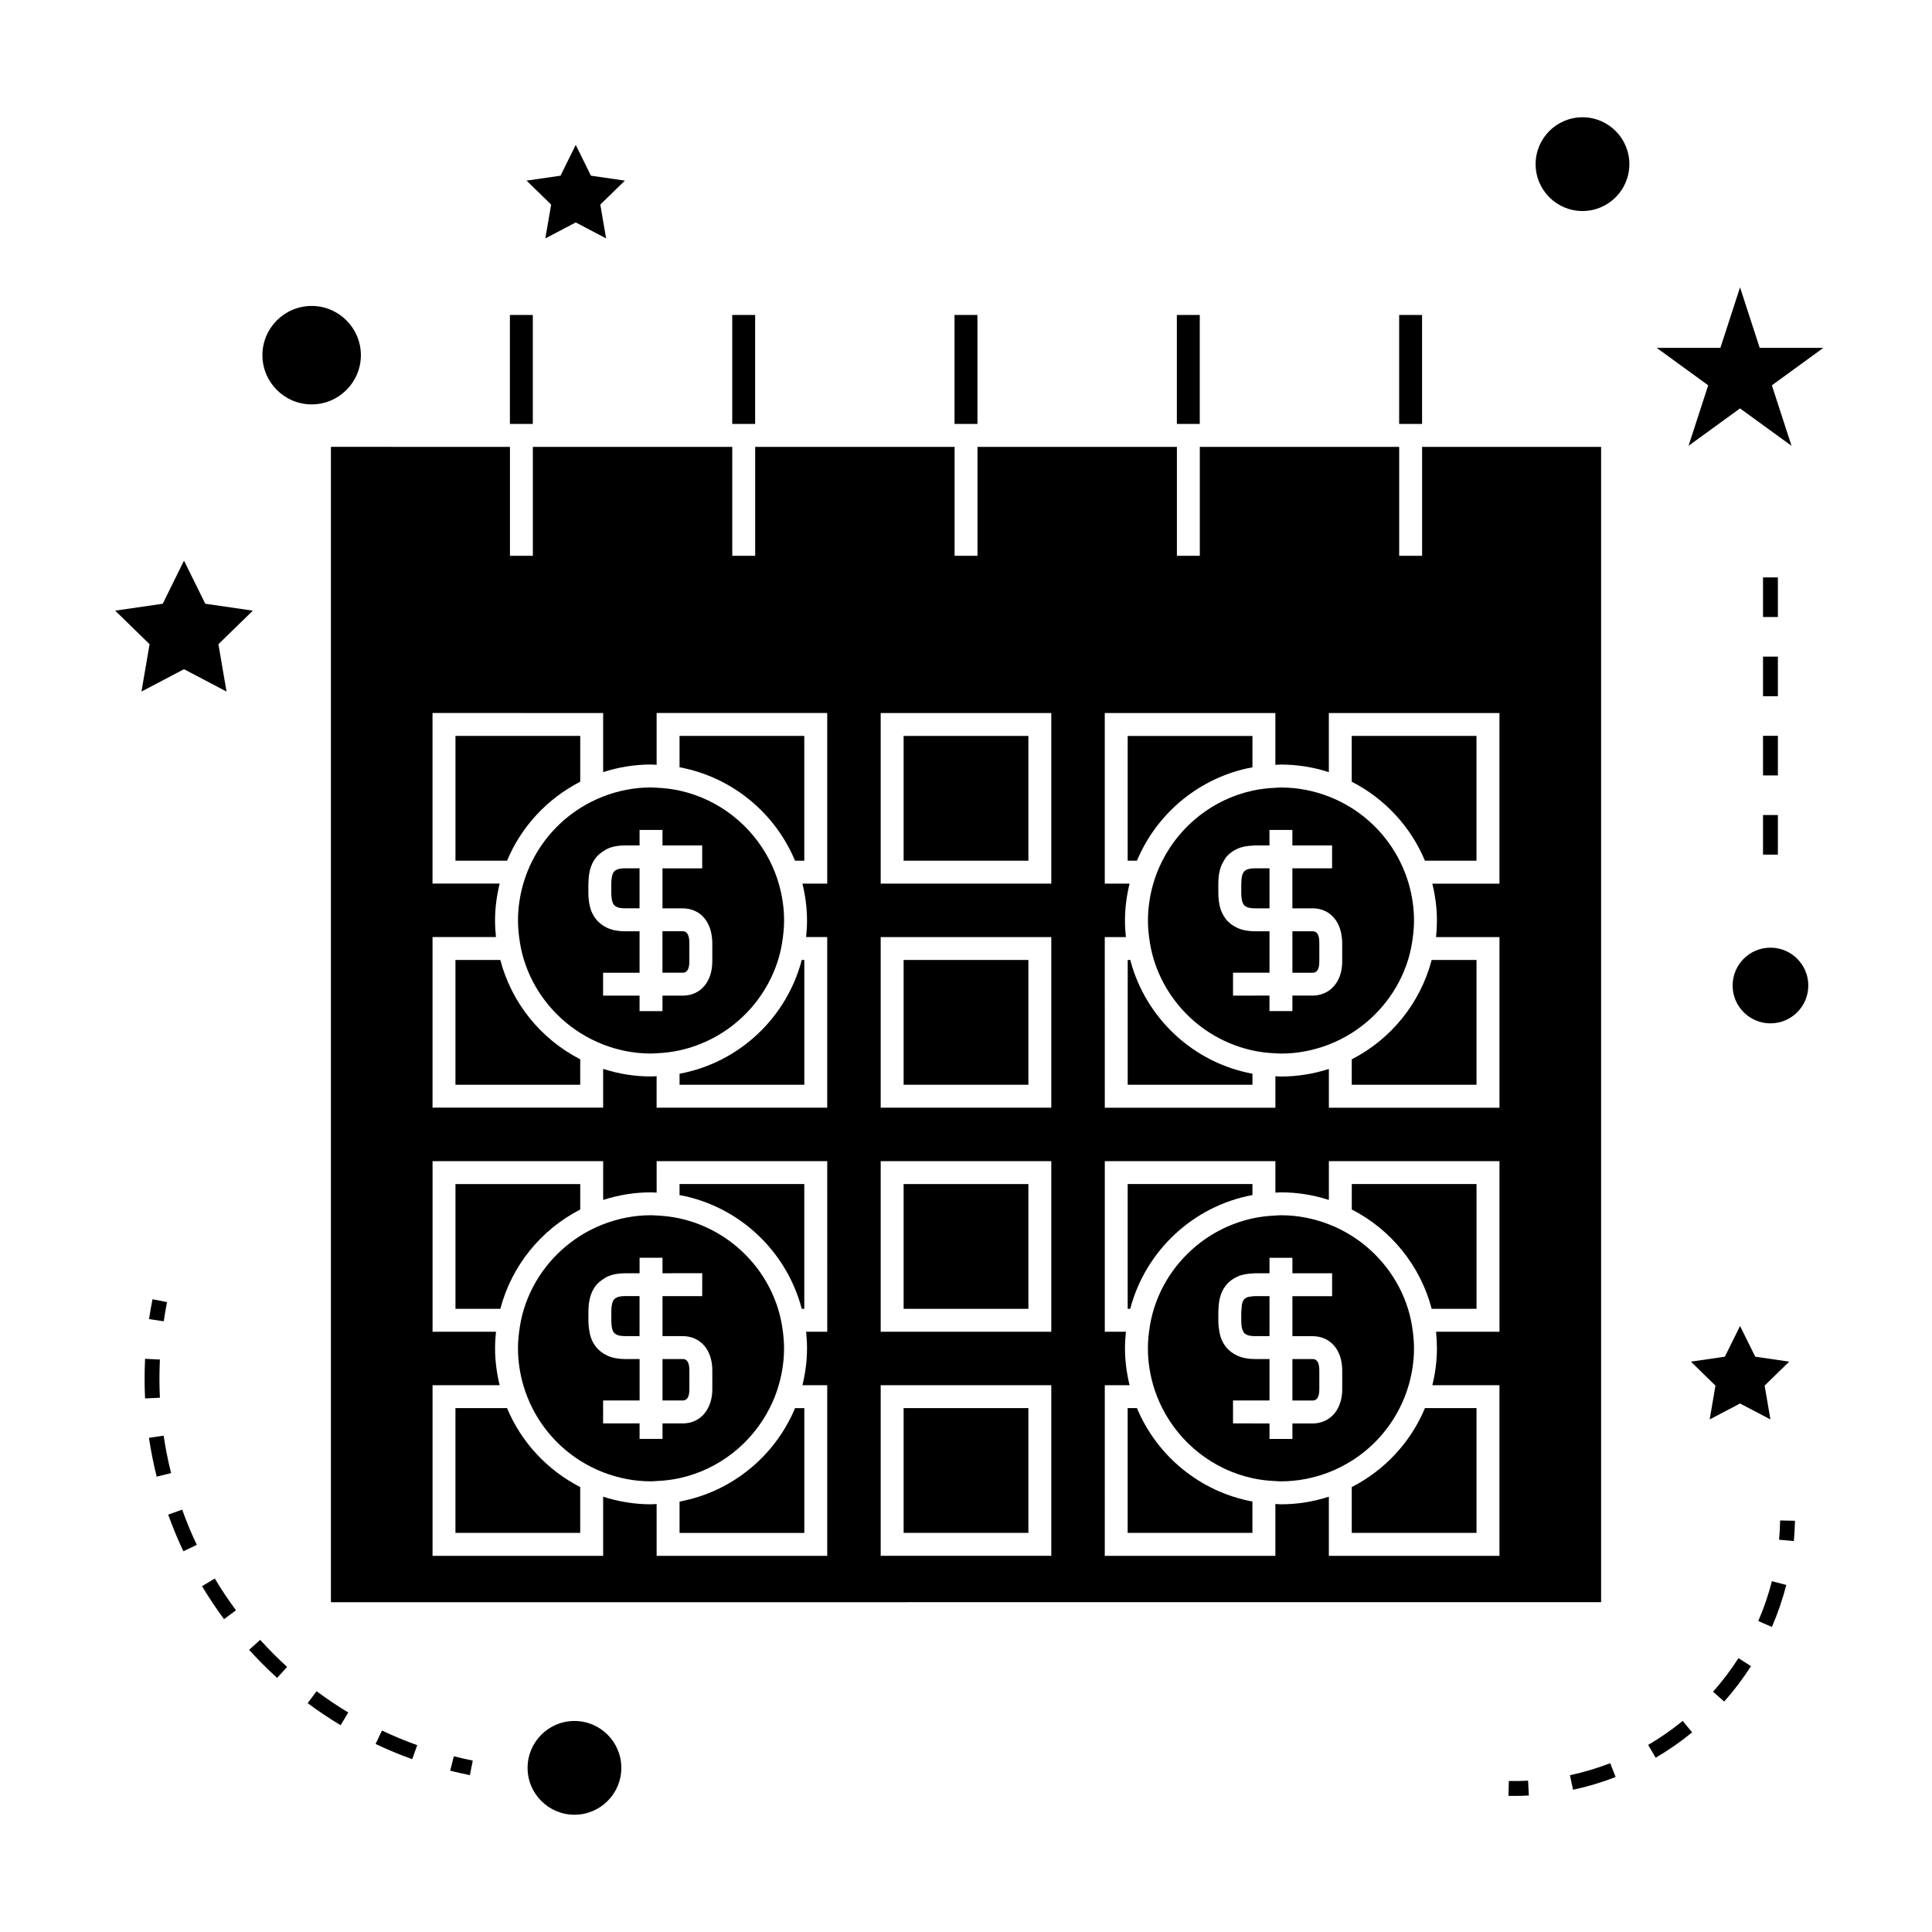 <?xml version="1.0" encoding="UTF-8"?>
<!-- Uploaded to: SVG Repo, www.svgrepo.com, Generator: SVG Repo Mixer Tools -->
<svg fill="#000000" width="800px" height="800px" version="1.1" viewBox="144 144 512 512" xmlns="http://www.w3.org/2000/svg">
 <g>
  <path d="m502.23 424.73v6.742h33.062v-33.066h-11.887c-3.012 11.488-10.82 21.02-21.176 26.324z"/>
  <path d="m493.63 398.79v-5c0-2.992-1.344-2.992-1.785-2.992h-5.344v10.984h5.344c0.441-0.004 1.785-0.004 1.785-2.992z"/>
  <path d="m480.43 378.16v-4.047h-3.898c-1.105 0-1.746 0.18-2.09 0.332-0.363 0.168-0.641 0.367-0.82 0.598-0.195 0.246-0.332 0.547-0.43 0.945-0.156 0.605-0.23 1.344-0.234 2.168 0 0.043-0.012 0.062-0.012 0.105v2.297c0 0.883 0.082 1.645 0.242 2.266 0.105 0.402 0.242 0.703 0.438 0.957 0.18 0.23 0.457 0.43 0.824 0.605 0.336 0.148 0.977 0.332 2.082 0.332h3.898z"/>
  <path d="m521.62 372.09h13.664v-33.062h-33.062v12.133c8.695 4.449 15.621 11.867 19.398 20.93z"/>
  <path d="m231.7 262.42v306.18l336.61-0.004v-306.17h-47.441v28.871h-6.07v-28.871h-52.836v28.871h-6.07v-28.871h-52.844v28.871h-6.07v-28.871h-52.848v28.871h-6.07v-28.871h-52.848v28.871h-6.07v-28.871zm131.52 234.51h-5.594c0.152 1.441 0.242 2.906 0.242 4.394 0 3.379-0.453 6.641-1.219 9.777h6.574v45.211h-45.211v-13.734c-0.492 0.02-0.98 0.078-1.48 0.078-4.43 0-8.684-0.719-12.691-2.016v15.672h-45.211v-45.211h17.789c-0.766-3.144-1.219-6.402-1.219-9.777 0-1.484 0.09-2.949 0.242-4.394h-16.809v-45.207h45.211v10.277c4.004-1.297 8.262-2.016 12.691-2.016 0.5 0 0.988 0.059 1.48 0.078v-8.34h45.211l0.004 45.207zm73.559-104.59h5.594c-0.152-1.438-0.242-2.906-0.242-4.387 0-3.379 0.453-6.644 1.219-9.781h-6.574v-45.207h45.211v13.73c0.492-0.02 0.98-0.078 1.48-0.078 4.43 0 8.684 0.719 12.691 2.016v-15.664h45.211v45.207h-17.789c0.766 3.144 1.219 6.406 1.219 9.781 0 1.48-0.082 2.949-0.234 4.387h16.809v45.211h-45.211v-10.277c-4.004 1.297-8.262 2.012-12.691 2.012-0.5 0-0.988-0.059-1.48-0.074v8.34h-45.211l-0.008-45.215zm0 118.76h6.574c-0.766-3.144-1.219-6.402-1.219-9.777 0-1.484 0.09-2.949 0.242-4.394h-5.594v-45.207h45.211v8.34c0.492-0.02 0.98-0.078 1.48-0.078 4.43 0 8.684 0.719 12.691 2.016v-10.277h45.211v45.207h-16.809c0.152 1.441 0.234 2.906 0.234 4.394 0 3.379-0.445 6.641-1.219 9.777h17.789v45.211h-45.211v-15.672c-4.004 1.297-8.262 2.016-12.691 2.016-0.5 0-0.988-0.059-1.48-0.078v13.734h-45.211l0.004-45.211zm-59.387-178.14h45.211v45.207h-45.211zm0 59.375h45.211v45.211h-45.211zm0 59.379h45.211v45.207h-45.211zm0 59.383h45.211v45.211h-45.211zm-73.551-178.14v15.664c4.004-1.297 8.262-2.016 12.691-2.016 0.5 0 0.988 0.059 1.48 0.078v-13.73h45.211v45.207h-6.574c0.766 3.144 1.219 6.406 1.219 9.781 0 1.48-0.09 2.949-0.242 4.387h5.594v45.211h-45.211v-8.34c-0.492 0.016-0.98 0.074-1.48 0.074-4.43 0-8.684-0.715-12.691-2.012v10.277h-45.211v-45.211h16.809c-0.152-1.438-0.242-2.906-0.242-4.387 0-3.379 0.453-6.644 1.219-9.781h-17.789v-45.207z"/>
  <path d="m483.47 423.21c4.477 0 8.75-0.871 12.691-2.398 2.129-0.824 4.16-1.859 6.07-3.059 7.023-4.441 12.395-11.258 14.91-19.344 0.609-1.953 1.023-3.988 1.281-6.07 0.184-1.438 0.305-2.898 0.305-4.387 0-3.394-0.508-6.672-1.41-9.781-0.613-2.113-1.422-4.141-2.398-6.07-2.898-5.719-7.293-10.539-12.684-13.945-1.91-1.203-3.941-2.234-6.07-3.059-3.941-1.527-8.215-2.398-12.691-2.398-0.5 0-0.988 0.051-1.48 0.074-2.078 0.09-4.109 0.332-6.07 0.762-10.465 2.297-19.176 9.258-23.898 18.574-0.98 1.93-1.785 3.957-2.398 6.07-0.898 3.113-1.41 6.387-1.41 9.781 0 1.492 0.121 2.949 0.305 4.387 0.258 2.082 0.672 4.121 1.281 6.07 3.731 11.992 13.719 21.242 26.125 23.961 1.969 0.438 4 0.676 6.07 0.766 0.484 0.008 0.973 0.066 1.473 0.066zm-7.559-15.363h-5.148v-6.07h9.668v-10.984h-3.898c-1.758 0-3.301-0.293-4.586-0.871-1.281-0.582-2.324-1.391-3.117-2.402-0.719-0.934-1.219-1.969-1.527-3.18-0.285-1.09-0.438-2.367-0.438-3.769v-2.297c0-0.035 0.004-0.066 0.004-0.105 0.004-1.355 0.148-2.594 0.43-3.68 0.219-0.875 0.598-1.652 1.043-2.394 0.152-0.25 0.285-0.531 0.469-0.762 0.793-1.023 1.844-1.832 3.117-2.41 1.129-0.508 2.481-0.762 3.973-0.82 0.215-0.012 0.398-0.059 0.621-0.059h3.898v-4.106h6.074v4.106h10.523v6.07h-10.523v10.602h5.344c4.262 0 7.227 3.012 7.75 7.613 0.051 0.473 0.109 0.949 0.109 1.449v5c0 3.512-1.34 6.246-3.547 7.762-1.203 0.82-2.656 1.297-4.309 1.297h-5.344v4.106h-6.074v-4.106l-4.512 0.008z"/>
  <path d="m356.47 490.85h0.676v-33.062h-33.062v2.914c15.754 2.922 28.359 14.809 32.387 30.148z"/>
  <path d="m324.09 541.93v8.309h33.062v-33.066h-2.457c-5.301 12.699-16.746 22.188-30.605 24.758z"/>
  <path d="m278.37 517.16h-13.672v33.066h33.066v-12.137c-8.688-4.449-15.617-11.859-19.395-20.93z"/>
  <path d="m297.77 464.53v-6.738h-33.066v33.062h11.891c3.016-11.48 10.824-21.012 21.176-26.324z"/>
  <path d="m383.47 398.4h33.062v33.066h-33.062z"/>
  <path d="m475.91 460.7v-2.914h-33.062v33.062h0.676c4.027-15.332 16.633-27.219 32.387-30.148z"/>
  <path d="m307.5 487.82c-0.355 0.164-0.637 0.355-0.805 0.578-0.203 0.27-0.34 0.562-0.441 0.957-0.164 0.641-0.246 1.406-0.246 2.277v2.297c0 0.871 0.082 1.637 0.242 2.277 0.102 0.387 0.234 0.688 0.43 0.934 0.188 0.246 0.461 0.445 0.828 0.609 0.332 0.148 0.977 0.332 2.078 0.332h3.898v-10.602h-3.898c-1.102 0.004-1.746 0.188-2.086 0.34z"/>
  <path d="m445.3 517.16h-2.457v33.066h33.062v-8.309c-13.859-2.566-25.305-12.055-30.605-24.758z"/>
  <path d="m383.47 339.03h33.062v33.062h-33.062z"/>
  <path d="m443.53 398.4h-0.676v33.066h33.062v-2.918c-15.758-2.922-28.363-14.801-32.387-30.148z"/>
  <path d="m480.43 496.93v-9.438h-3.898c-0.258 0-0.414 0.035-0.621 0.051-0.691 0.059-1.207 0.164-1.469 0.285-0.363 0.168-0.641 0.367-0.82 0.598-0.195 0.246-0.332 0.547-0.43 0.938-0.109 0.418-0.125 0.973-0.164 1.492-0.016 0.277-0.082 0.484-0.082 0.781v2.297c0 0.883 0.082 1.645 0.242 2.262 0.078 0.316 0.203 0.52 0.332 0.73 0.043 0.066 0.059 0.168 0.105 0.23 0.18 0.23 0.457 0.43 0.824 0.598 0.336 0.152 0.977 0.332 2.082 0.332h3.898z"/>
  <path d="m475.91 347.34v-8.309h-33.062v33.062h2.457c5.301-12.695 16.746-22.184 30.605-24.754z"/>
  <path d="m483.47 536.57c4.477 0 8.75-0.871 12.691-2.398 2.129-0.828 4.16-1.859 6.07-3.059 5.394-3.406 9.793-8.223 12.684-13.949 0.98-1.93 1.785-3.957 2.398-6.07 0.898-3.113 1.41-6.387 1.41-9.777 0-1.492-0.121-2.953-0.305-4.394-0.258-2.078-0.672-4.121-1.281-6.07-2.516-8.082-7.887-14.906-14.91-19.34-1.91-1.207-3.941-2.234-6.07-3.059-3.941-1.527-8.215-2.402-12.691-2.402-0.5 0-0.988 0.059-1.48 0.078-2.078 0.09-4.109 0.332-6.07 0.762-12.402 2.731-22.387 11.973-26.125 23.961-0.609 1.953-1.023 3.992-1.281 6.07-0.184 1.438-0.305 2.902-0.305 4.394 0 3.391 0.508 6.672 1.41 9.777 0.613 2.113 1.422 4.141 2.398 6.07 4.719 9.32 13.434 16.281 23.898 18.574 1.969 0.43 4 0.672 6.07 0.762 0.5 0.016 0.988 0.07 1.488 0.07zm-7.559-15.355h-5.148v-6.078h9.668v-10.98h-3.898c-1.758 0-3.301-0.293-4.586-0.871-1.281-0.582-2.324-1.391-3.117-2.402-0.719-0.934-1.219-1.969-1.527-3.18-0.062-0.242-0.094-0.523-0.141-0.777-0.172-0.914-0.293-1.898-0.293-2.984v-2.297c0-0.273 0.031-0.52 0.043-0.781 0.047-1.082 0.164-2.098 0.395-2.996 0.301-1.176 0.809-2.246 1.512-3.152 0.793-1.023 1.844-1.832 3.117-2.41 1.129-0.516 2.481-0.762 3.973-0.824 0.215-0.004 0.398-0.051 0.621-0.051h3.898v-4.106h6.074v4.106h10.523v6.07h-10.523v10.602h5.344c4.703 0 7.856 3.641 7.856 9.062v5c0 3.516-1.34 6.25-3.547 7.766-1.203 0.82-2.656 1.297-4.309 1.297h-5.344v4.106h-6.074v-4.106l-4.516-0.004z"/>
  <path d="m523.41 490.85h11.887v-33.062h-33.062v6.738c10.355 5.312 18.164 14.844 21.176 26.324z"/>
  <path d="m493.63 512.15v-5c0-2.984-1.344-2.984-1.785-2.984h-5.344v10.984h5.344c0.441-0.008 1.785-0.008 1.785-3z"/>
  <path d="m383.47 457.79h33.062v33.062h-33.062z"/>
  <path d="m502.23 538.09v12.137h33.062v-33.066h-13.664c-3.781 9.07-10.707 16.48-19.398 20.93z"/>
  <path d="m276.59 398.4h-11.891v33.066h33.066v-6.742c-10.352-5.305-18.16-14.836-21.176-26.324z"/>
  <path d="m324.09 428.55v2.918h33.062v-33.066h-0.676c-4.027 15.344-16.633 27.223-32.387 30.148z"/>
  <path d="m383.47 517.16h33.062v33.066h-33.062z"/>
  <path d="m319.57 511.09v4.047h5.348c0.441 0 1.777 0 1.777-2.992v-5c0-2.984-1.34-2.984-1.777-2.984h-5.348z"/>
  <path d="m316.53 466.05c-4.477 0-8.75 0.875-12.691 2.402-2.129 0.824-4.16 1.852-6.07 3.059-7.023 4.434-12.395 11.258-14.91 19.34-0.609 1.953-1.023 3.992-1.281 6.07-0.184 1.438-0.305 2.902-0.305 4.394 0 3.391 0.508 6.672 1.41 9.777 0.613 2.113 1.422 4.141 2.398 6.07 2.898 5.727 7.293 10.543 12.684 13.949 1.91 1.203 3.941 2.231 6.07 3.059 3.941 1.527 8.215 2.398 12.691 2.398 0.5 0 0.988-0.059 1.48-0.078 2.078-0.09 4.109-0.332 6.07-0.762 10.465-2.297 19.176-9.254 23.898-18.574 0.98-1.93 1.785-3.957 2.398-6.07 0.898-3.113 1.41-6.387 1.41-9.777 0-1.492-0.121-2.953-0.305-4.394-0.258-2.078-0.672-4.121-1.281-6.07-3.731-11.992-13.719-21.238-26.125-23.961-1.969-0.43-4-0.672-6.07-0.762-0.484-0.012-0.973-0.07-1.473-0.07zm7.559 15.367h6.004v6.07h-10.523v10.602h5.348c4.695 0 7.852 3.641 7.852 9.062v5c0 1.93-0.414 3.621-1.145 5.016-1.312 2.523-3.684 4.047-6.707 4.047h-5.348v4.106h-6.074v-4.106h-9.668l0.004-6.074h9.668v-10.984h-3.898c-1.746 0-3.289-0.293-4.582-0.871-1.289-0.586-2.336-1.402-3.129-2.418-0.715-0.902-1.211-1.945-1.523-3.168-0.062-0.246-0.094-0.523-0.141-0.777-0.18-0.922-0.293-1.91-0.293-2.984v-2.297c0-1.375 0.148-2.644 0.438-3.773 0.305-1.195 0.82-2.262 1.527-3.176 0.52-0.668 1.203-1.211 1.945-1.699 0.371-0.242 0.734-0.5 1.16-0.691 1.301-0.582 2.844-0.875 4.594-0.875h3.898v-4.106h6.074v4.106z"/>
  <path d="m297.77 351.16v-12.133h-33.066v33.062h13.672c3.777-9.059 10.707-16.477 19.395-20.93z"/>
  <path d="m354.69 372.09h2.457v-33.062h-33.062v8.309c13.859 2.57 25.305 12.059 30.605 24.754z"/>
  <path d="m324.91 401.77c0.441 0 1.777 0 1.777-2.984v-5.004c0-0.605-0.062-1.066-0.156-1.449-0.355-1.512-1.27-1.543-1.621-1.543h-5.348v10.984h5.348z"/>
  <path d="m285.08 372.09c-0.98 1.93-1.785 3.957-2.398 6.07-0.898 3.113-1.41 6.387-1.41 9.781 0 1.492 0.121 2.949 0.305 4.387 0.258 2.082 0.672 4.121 1.281 6.07 2.516 8.086 7.887 14.906 14.91 19.344 1.91 1.203 3.941 2.234 6.07 3.059 3.941 1.527 8.215 2.398 12.691 2.398 0.5 0 0.988-0.059 1.48-0.074 2.078-0.09 4.109-0.332 6.07-0.766 12.402-2.723 22.387-11.973 26.125-23.961 0.609-1.953 1.023-3.988 1.281-6.07 0.184-1.438 0.305-2.898 0.305-4.387 0-3.394-0.508-6.672-1.41-9.781-0.613-2.113-1.422-4.141-2.398-6.07-4.719-9.316-13.434-16.273-23.898-18.574-1.969-0.43-4-0.672-6.07-0.762-0.492-0.02-0.98-0.074-1.48-0.074-4.477 0-8.75 0.871-12.691 2.398-2.129 0.824-4.16 1.859-6.07 3.059-5.402 3.414-9.801 8.234-12.691 13.953zm14.852 6.172c0-0.043 0.012-0.066 0.012-0.105 0.004-1.332 0.141-2.57 0.426-3.668 0.305-1.195 0.82-2.262 1.527-3.168 0.52-0.672 1.203-1.219 1.945-1.707 0.371-0.242 0.734-0.5 1.16-0.691 1.301-0.582 2.844-0.875 4.594-0.875h3.898v-4.106h6.074v4.106h10.523v6.078h-10.523v10.602h5.348c4.262 0 7.227 3.012 7.746 7.613 0.051 0.473 0.105 0.949 0.105 1.449v5.004c0 5.414-3.152 9.062-7.852 9.062h-5.348v4.106h-6.074v-4.106h-9.668v-6.07h9.668v-10.984h-3.898c-1.746 0-3.289-0.293-4.582-0.867-1.289-0.586-2.336-1.402-3.129-2.426-0.715-0.902-1.211-1.945-1.523-3.168-0.289-1.117-0.438-2.387-0.438-3.769l0.004-2.309z"/>
  <path d="m306.68 383.77c0.188 0.246 0.461 0.445 0.828 0.613 0.332 0.141 0.977 0.332 2.078 0.332h3.898v-10.602h-3.898c-1.105 0-1.746 0.184-2.094 0.336-0.355 0.164-0.637 0.355-0.805 0.582-0.203 0.262-0.34 0.555-0.441 0.957-0.164 0.641-0.246 1.402-0.246 2.273v2.297c0 0.871 0.082 1.645 0.242 2.277 0.105 0.391 0.242 0.684 0.438 0.934z"/>
  <path d="m279.13 227.47h6.07v28.875h-6.07z"/>
  <path d="m338.05 227.47h6.07v28.875h-6.07z"/>
  <path d="m396.96 227.47h6.07v28.875h-6.07z"/>
  <path d="m455.88 227.47h6.07v28.875h-6.07z"/>
  <path d="m514.79 227.47h6.07v28.875h-6.07z"/>
  <path d="m308.66 612.5c0 6.859-5.559 12.422-12.422 12.422-6.859 0-12.422-5.562-12.422-12.422s5.562-12.422 12.422-12.422c6.863 0 12.422 5.562 12.422 12.422"/>
  <path d="m181.49 327.27 11.273-5.926 11.273 5.926-2.152-12.551 9.121-8.891-12.605-1.832-5.637-11.422-5.637 11.422-12.602 1.832 9.117 8.891z"/>
  <path d="m288.52 207.18 8.055-4.231 8.051 4.231-1.539-8.965 6.516-6.348-9-1.309-4.027-8.16-4.031 8.16-9 1.309 6.512 6.348z"/>
  <path d="m592.1 504.85 6.516 6.352-1.535 8.965 8.051-4.227 8.051 4.227-1.539-8.965 6.512-6.352-9-1.312-4.023-8.145-4.027 8.145z"/>
  <path d="m605.13 220.15-5.211 16.043h-16.867l13.637 9.918-5.203 16.027 13.645-9.906 13.645 9.914-5.211-16.035 13.637-9.918h-16.859z"/>
  <path d="m575.8 187.5c0 6.863-5.562 12.422-12.422 12.422s-12.422-5.559-12.422-12.422c0-6.859 5.562-12.422 12.422-12.422s12.422 5.562 12.422 12.422"/>
  <path d="m623.22 405.17c0 5.539-4.492 10.031-10.031 10.031s-10.027-4.492-10.027-10.031 4.488-10.027 10.027-10.027 10.031 4.488 10.031 10.027"/>
  <path d="m226.59 251.17c7.195 0 13.047-5.852 13.047-13.043 0-7.195-5.852-13.047-13.047-13.047s-13.047 5.852-13.047 13.047c0 7.184 5.852 13.043 13.047 13.043z"/>
  <path d="m264.27 609.43-0.965 3.824c1.715 0.43 3.457 0.82 5.215 1.176l0.77-3.856c-1.691-0.34-3.367-0.723-5.019-1.145z"/>
  <path d="m182.32 509.43c0 1.727 0.043 3.457 0.125 5.168l3.93-0.184c-0.078-1.66-0.121-3.32-0.121-4.984 0-1.707 0.043-3.418 0.125-5.137l-3.93-0.195c-0.086 1.785-0.129 3.562-0.129 5.332z"/>
  <path d="m189.34 534.38c-0.82-3.258-1.484-6.598-1.973-9.918l-3.894 0.578c0.516 3.449 1.203 6.91 2.051 10.297z"/>
  <path d="m197.54 564.35c1.793 2.992 3.754 5.934 5.832 8.742l3.164-2.348c-1.996-2.699-3.891-5.535-5.617-8.418z"/>
  <path d="m254.57 606.49c-3.168-1.133-6.312-2.441-9.352-3.879l-1.684 3.559c3.152 1.496 6.422 2.856 9.707 4.031z"/>
  <path d="m196.15 553.41c-1.441-3.051-2.746-6.199-3.871-9.34l-3.707 1.324c1.172 3.269 2.523 6.539 4.023 9.703z"/>
  <path d="m236.3 597.83c-2.871-1.727-5.699-3.621-8.406-5.637l-2.352 3.16c2.809 2.09 5.746 4.059 8.727 5.852z"/>
  <path d="m217.44 588.66 2.648-2.914c-2.492-2.266-4.894-4.68-7.141-7.168l-2.926 2.637c2.336 2.586 4.828 5.094 7.418 7.445z"/>
  <path d="m188.27 489.08-3.856-0.77c-0.352 1.758-0.656 3.512-0.918 5.269l3.894 0.578c0.25-1.699 0.543-3.387 0.879-5.078z"/>
  <path d="m619.69 547.02-3.938-0.082c-0.031 1.711-0.125 3.41-0.285 5.106l3.922 0.355c0.16-1.785 0.258-3.582 0.301-5.379z"/>
  <path d="m560.87 618.3c3.824-0.812 7.625-1.945 11.285-3.371l-1.422-3.668c-3.465 1.344-7.059 2.414-10.68 3.184z"/>
  <path d="m580.78 606.42 1.984 3.402c3.387-1.977 6.633-4.242 9.668-6.723l-2.5-3.043c-2.871 2.356-5.953 4.5-9.152 6.363z"/>
  <path d="m597.98 592.32 2.945 2.613c2.613-2.938 5-6.098 7.106-9.383l-3.316-2.121c-2 3.117-4.262 6.109-6.734 8.891z"/>
  <path d="m609.96 573.59 3.609 1.57c1.562-3.594 2.844-7.344 3.82-11.137l-3.816-0.988c-0.918 3.602-2.133 7.152-3.613 10.555z"/>
  <path d="m543.85 615.98-0.082 3.938c0.508 0.012 1.02 0.016 1.527 0.016 1.297 0 2.582-0.035 3.867-0.102l-0.203-3.938c-1.691 0.098-3.394 0.129-5.109 0.086z"/>
  <path d="m611.22 359.99h3.938v10.496h-3.938z"/>
  <path d="m611.22 339h3.938v10.496h-3.938z"/>
  <path d="m611.22 297.02h3.938v10.496h-3.938z"/>
  <path d="m611.22 318.01h3.938v10.496h-3.938z"/>
 </g>
</svg>